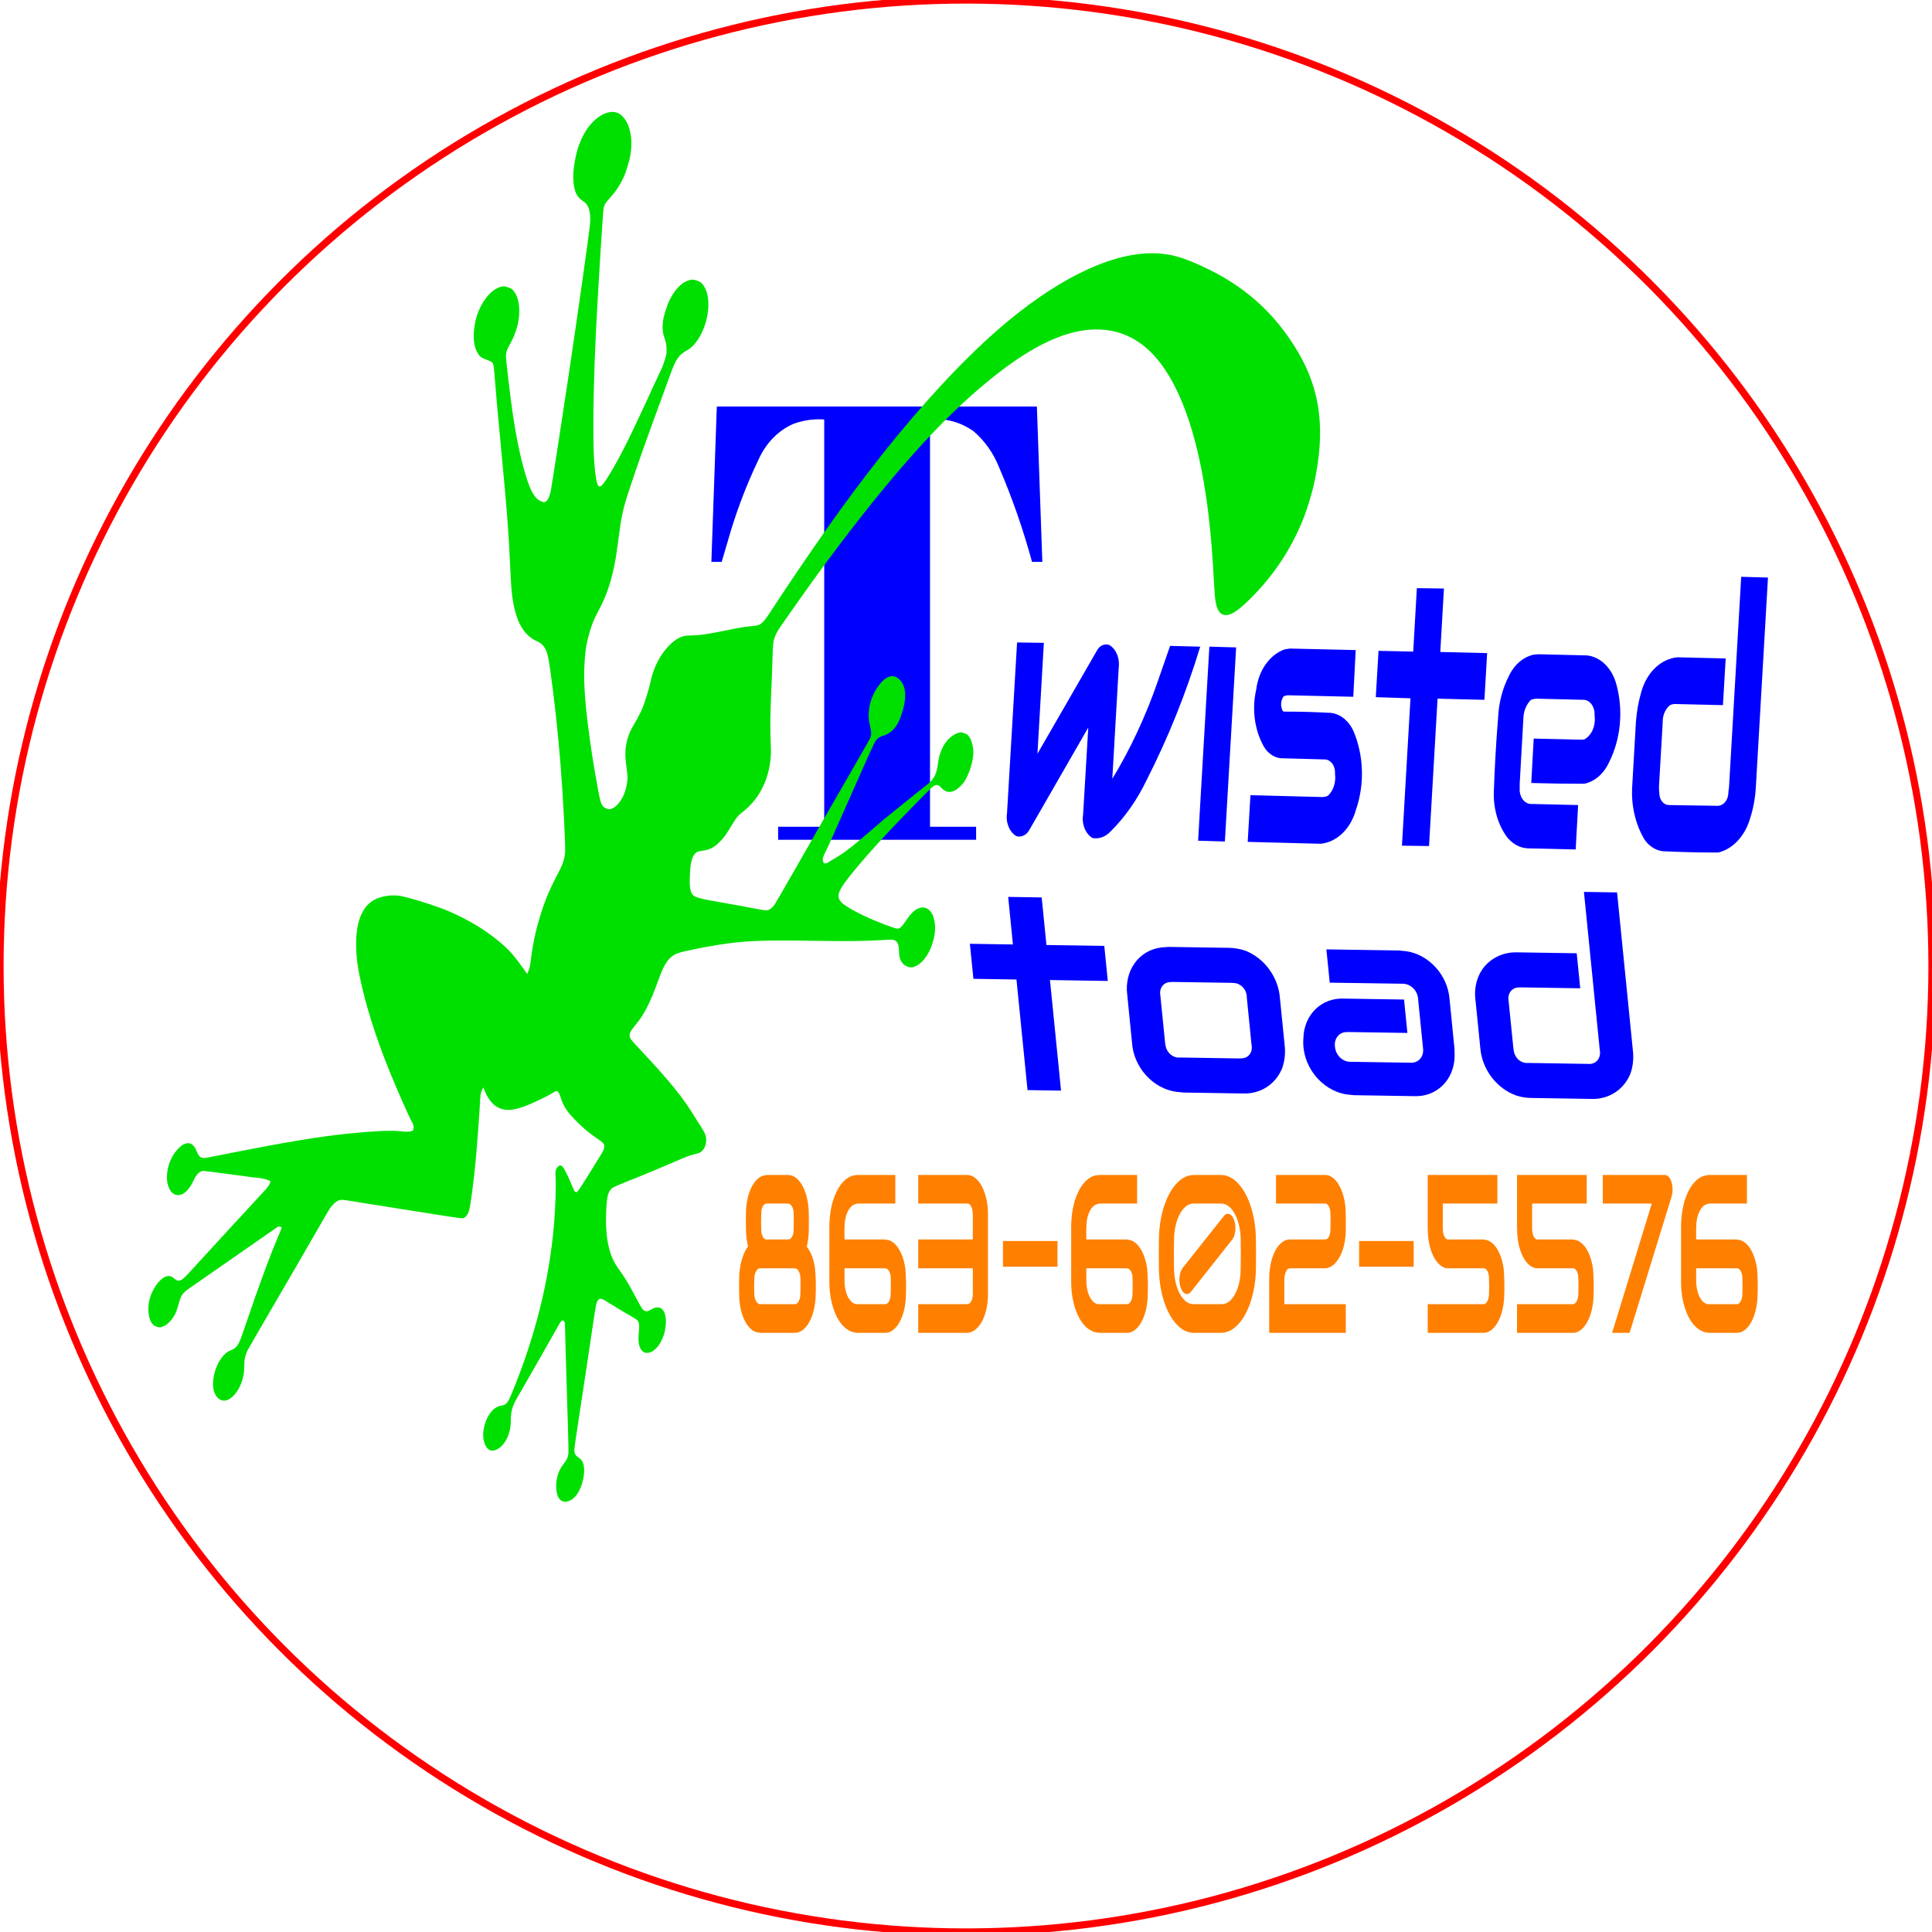 <?xml version="1.0" encoding="UTF-8"?>
<svg xmlns="http://www.w3.org/2000/svg" xmlns:xlink="http://www.w3.org/1999/xlink" width="50.800mm" height="50.800mm" viewBox="-96.056 -4.647 50.8 50.8">
    <circle transform="matrix(-1,0,0,1,-70.656,20.753)" style="stroke:#ff0000;stroke-width:0.05mm;fill:none" r="25.4" cx="0" cy="0"/>
    <path transform="matrix(-1,0,0,1,0,0)" style="stroke:none;fill:#0000ff;fill-rule:evenodd" d="M77.351,10.127L77.08,10.127L76.931,9.622C76.719,8.863,76.443,8.129,76.108,7.431C75.915,7.002,75.59,6.67,75.196,6.499C74.934,6.402,74.658,6.363,74.384,6.383L74.384,17.092L75.596,17.092L75.596,17.434L70.39,17.434L70.39,17.092L71.602,17.092L71.602,6.383C71.201,6.342,70.799,6.45,70.457,6.692C70.164,6.942,69.931,7.273,69.781,7.653C69.439,8.451,69.151,9.278,68.92,10.127L68.649,10.127L68.792,6.042L77.208,6.042L77.351,10.127z"/>
    <path transform="matrix(-1,0,0,1,0,0)" style="stroke:none;fill:#0000ff;fill-rule:evenodd" d="M69.422,20.187L70.554,20.169L70.461,21.09L69.329,21.108L69.038,24.016L68.157,24.03L68.448,21.122L66.928,21.146L67.02,20.224L68.541,20.201L68.666,18.95L69.547,18.936L69.422,20.187z"/>
    <path transform="matrix(-1,0,0,1,0,0)" style="stroke:none;fill:#0000ff;fill-rule:evenodd" d="M65.513,20.265C66.109,20.332,66.502,20.878,66.415,21.521L66.291,22.768C66.25,23.412,65.745,23.974,65.133,24.06L64.942,24.08L63.371,24.105C62.91,24.121,62.511,23.862,62.34,23.434C62.275,23.246,62.253,23.04,62.278,22.831L62.403,21.584C62.446,21.046,62.806,20.553,63.301,20.354C63.45,20.302,63.603,20.276,63.755,20.275L65.325,20.251L65.513,20.265zM63.662,21.196L63.581,21.203C63.497,21.215,63.417,21.261,63.359,21.331C63.301,21.401,63.27,21.49,63.273,21.577L63.149,22.817C63.129,22.904,63.142,22.991,63.186,23.059C63.229,23.127,63.3,23.17,63.381,23.179L63.463,23.184L65.027,23.159C65.109,23.169,65.194,23.144,65.265,23.089C65.336,23.034,65.386,22.954,65.405,22.867L65.42,22.782L65.545,21.535C65.563,21.448,65.549,21.361,65.504,21.294C65.46,21.227,65.389,21.185,65.308,21.177L65.226,21.172L63.662,21.196z"/>
    <path transform="matrix(-1,0,0,1,0,0)" style="stroke:none;fill:#0000ff;fill-rule:evenodd" d="M61.092,21.191L59.18,21.22C59.08,21.217,58.979,21.258,58.9,21.334C58.822,21.41,58.774,21.514,58.769,21.619L58.64,22.905C58.623,23.012,58.649,23.116,58.712,23.191C58.776,23.265,58.87,23.303,58.972,23.296L60.536,23.272C60.635,23.277,60.736,23.238,60.815,23.164C60.894,23.09,60.944,22.988,60.953,22.883C60.984,22.694,60.877,22.526,60.704,22.495L60.621,22.489L59.05,22.513L59.138,21.635L60.709,21.61C61.309,21.579,61.777,22.037,61.785,22.664C61.811,22.997,61.704,23.343,61.488,23.62C61.272,23.898,60.967,24.082,60.644,24.13L60.455,24.15L58.884,24.175C58.285,24.206,57.818,23.749,57.808,23.124L57.812,22.925L57.941,21.632C57.984,21.002,58.478,20.452,59.078,20.365L59.267,20.345L61.18,20.316L61.092,21.191z"/>
    <path transform="matrix(-1,0,0,1,0,0)" style="stroke:none;fill:#0000ff;fill-rule:evenodd" d="M53.992,22.96C53.971,23.062,53.993,23.164,54.055,23.235C54.116,23.306,54.209,23.339,54.306,23.327L55.877,23.302C55.958,23.311,56.043,23.285,56.113,23.23C56.183,23.174,56.232,23.093,56.249,23.006L56.263,22.918L56.388,21.678C56.406,21.591,56.392,21.504,56.347,21.437C56.303,21.37,56.232,21.328,56.151,21.319L56.069,21.315L54.505,21.339L54.598,20.418L56.168,20.394C56.497,20.386,56.799,20.514,57.011,20.752C57.216,20.99,57.306,21.321,57.258,21.664L57.133,22.911C57.088,23.466,56.708,23.97,56.193,24.157C56.058,24.201,55.921,24.223,55.785,24.223L54.214,24.248C53.753,24.264,53.354,24.005,53.183,23.577C53.118,23.389,53.097,23.183,53.121,22.974L53.537,18.818L54.408,18.805L53.992,22.96z"/>
    <path transform="matrix(-1,0,0,1,0,0)" style="stroke:none;fill:#0000ff;fill-rule:evenodd" d="M50.593,16.051L50.609,16.171C50.607,16.27,50.636,16.367,50.692,16.437C50.748,16.507,50.826,16.544,50.905,16.541L52.177,16.521C52.311,16.52,52.421,16.388,52.425,16.221C52.434,16.148,52.437,16.075,52.433,16.001L52.337,14.353C52.343,14.169,52.27,13.994,52.145,13.894C52.104,13.875,52.061,13.865,52.017,13.864L50.753,13.894L50.681,12.666L51.953,12.636C52.382,12.677,52.752,13.029,52.897,13.535C52.972,13.792,53.021,14.061,53.041,14.333L53.137,16.001C53.175,16.515,53.058,17.027,52.809,17.439C52.667,17.636,52.462,17.746,52.249,17.739C51.791,17.76,51.332,17.77,50.873,17.769C50.491,17.674,50.176,17.337,50.041,16.88C49.957,16.622,49.906,16.349,49.889,16.071L49.569,10.539L50.273,10.519L50.593,16.051z"/>
    <path transform="matrix(-1,0,0,1,0,0)" style="stroke:none;fill:#0000ff;fill-rule:evenodd" d="M55.729,12.566C56.005,12.626,56.245,12.834,56.385,13.135C56.551,13.462,56.648,13.837,56.665,14.224C56.718,14.871,56.755,15.521,56.777,16.171C56.793,16.608,56.67,17.036,56.433,17.36C56.291,17.54,56.1,17.646,55.897,17.659L54.625,17.689L54.561,16.521L55.825,16.491C55.905,16.481,55.978,16.433,56.029,16.356C56.08,16.28,56.105,16.181,56.097,16.081L56.097,15.961L56.001,14.254C55.998,14.058,55.924,13.875,55.801,13.754C55.757,13.737,55.712,13.727,55.665,13.724L54.401,13.754C54.321,13.762,54.248,13.81,54.196,13.888C54.145,13.965,54.121,14.064,54.129,14.164C54.091,14.425,54.2,14.684,54.393,14.793L54.457,14.803L55.729,14.773L55.793,15.941C55.329,15.955,54.866,15.962,54.401,15.961C54.125,15.906,53.883,15.696,53.745,15.392C53.439,14.784,53.368,14.035,53.553,13.355C53.664,12.927,53.97,12.623,54.329,12.586L55.601,12.556L55.729,12.566z"/>
    <path transform="matrix(-1,0,0,1,0,0)" style="stroke:none;fill:#0000ff;fill-rule:evenodd" d="M58.897,12.486L59.809,12.466L59.881,13.684L58.969,13.714L59.193,17.589L58.481,17.599L58.257,13.724L57.025,13.754L56.953,12.526L58.185,12.496L58.089,10.828L58.801,10.818L58.897,12.486z"/>
    <path transform="matrix(-1,0,0,1,0,0)" style="stroke:none;fill:#0000ff;fill-rule:evenodd" d="M62.273,12.426C62.669,12.564,62.963,12.978,63.025,13.485C63.143,13.996,63.07,14.546,62.825,14.983C62.704,15.187,62.509,15.303,62.305,15.292L61.209,15.322C61.135,15.328,61.065,15.372,61.016,15.443C60.968,15.515,60.946,15.609,60.953,15.702C60.924,15.925,60.998,16.15,61.145,16.281C61.187,16.297,61.23,16.307,61.273,16.311L63.177,16.261L63.249,17.489L61.337,17.539C60.909,17.502,60.54,17.148,60.401,16.64C60.172,15.978,60.196,15.222,60.465,14.583C60.6,14.278,60.859,14.09,61.137,14.094C61.527,14.073,61.916,14.063,62.305,14.064L62.329,14.044C62.389,13.929,62.383,13.78,62.313,13.674L62.289,13.654C62.26,13.647,62.231,13.64,62.201,13.634L60.473,13.674L60.409,12.446L62.137,12.406L62.273,12.426z"/>
    <path transform="matrix(-1,0,0,1,0,0)" style="stroke:none;fill:#0000ff;fill-rule:evenodd" d="M64.553,17.459L63.849,17.479L63.553,12.376L64.257,12.356L64.553,17.459z"/>
    <path transform="matrix(-1,0,0,1,0,0)" style="stroke:none;fill:#0000ff;fill-rule:evenodd" d="M69.577,16.73C69.617,16.98,69.514,17.232,69.329,17.34C69.202,17.376,69.069,17.313,68.993,17.18L67.441,14.483L67.577,16.77C67.618,17.023,67.515,17.278,67.329,17.389C67.156,17.42,66.981,17.354,66.849,17.21C66.472,16.835,66.152,16.378,65.905,15.861C65.342,14.756,64.87,13.581,64.497,12.356L65.289,12.336L65.609,13.255C65.924,14.171,66.327,15.037,66.809,15.832L66.641,12.915C66.606,12.671,66.704,12.427,66.881,12.316C67.008,12.265,67.146,12.326,67.217,12.466L68.777,15.172L68.609,12.256L69.313,12.246L69.577,16.73z"/>
    <path transform="matrix(-1,0,0,1,0,0)" style="stroke:none;fill:#ff8000;fill-rule:evenodd" d="M73.588,26.256C73.819,26.292,74.028,26.534,74.149,26.908C74.217,27.132,74.251,27.385,74.248,27.643L74.248,29.006C74.261,29.608,74.057,30.151,73.752,30.324C73.674,30.372,73.593,30.397,73.512,30.398L72.792,30.398C72.503,30.415,72.258,29.997,72.237,29.451C72.226,29.213,72.23,28.973,72.248,28.736C72.299,28.321,72.481,28.011,72.704,27.958L72.792,27.944L73.85,27.944C73.855,27.798,73.853,27.652,73.844,27.508C73.82,27.259,73.716,27.065,73.585,27.021L73.512,27L72.515,27L72.515,26.248L73.512,26.248L73.588,26.256zM72.795,28.702L72.757,28.707C72.72,28.715,72.686,28.752,72.663,28.808C72.64,28.864,72.63,28.935,72.634,29.006C72.63,29.138,72.631,29.271,72.637,29.404C72.646,29.55,72.714,29.656,72.792,29.645L73.509,29.645C73.6,29.652,73.688,29.587,73.753,29.466C73.818,29.344,73.853,29.178,73.85,29.006L73.85,28.702L72.795,28.702z"/>
    <path transform="matrix(-1,0,0,1,0,0)" style="stroke:none;fill:#ff8000;fill-rule:evenodd" d="M51.195,26.256L51.275,26.28C51.476,26.35,51.65,26.579,51.756,26.908C51.823,27.132,51.857,27.385,51.854,27.643L51.854,29.006C51.868,29.608,51.663,30.151,51.358,30.324C51.281,30.372,51.2,30.397,51.119,30.398L50.398,30.398C50.109,30.415,49.864,29.997,49.844,29.451C49.833,29.213,49.836,28.973,49.854,28.736C49.906,28.321,50.088,28.011,50.311,27.958L50.398,27.944L51.457,27.944C51.461,27.798,51.459,27.652,51.451,27.508C51.426,27.259,51.323,27.065,51.192,27.021L51.119,27L50.122,27L50.122,26.248L51.119,26.248L51.195,26.256zM50.401,28.702C50.358,28.693,50.313,28.721,50.282,28.78C50.251,28.839,50.236,28.922,50.241,29.006C50.236,29.138,50.237,29.271,50.243,29.404C50.253,29.55,50.321,29.656,50.398,29.645L51.116,29.645C51.207,29.651,51.295,29.587,51.36,29.466C51.424,29.344,51.459,29.178,51.457,29.006L51.457,28.702L50.401,28.702z"/>
    <path transform="matrix(-1,0,0,1,0,0)" style="stroke:none;fill:#ff8000;fill-rule:evenodd" d="M71.912,27L70.636,27C70.599,26.991,70.561,27.011,70.531,27.055C70.502,27.1,70.483,27.166,70.48,27.237L70.477,27.31L70.477,27.944L71.912,27.944L71.912,28.702L70.477,28.702L70.477,29.341C70.472,29.412,70.482,29.483,70.505,29.539C70.527,29.595,70.561,29.631,70.598,29.64L70.636,29.645L71.912,29.645L71.912,30.398L70.636,30.398C70.486,30.401,70.341,30.292,70.233,30.094C70.128,29.895,70.072,29.622,70.078,29.341L70.078,27.304C70.072,26.818,70.245,26.39,70.495,26.275C70.541,26.256,70.589,26.247,70.636,26.248L71.912,26.248L71.912,27z"/>
    <path transform="matrix(-1,0,0,1,0,0)" style="stroke:none;fill:#ff8000;fill-rule:evenodd" d="M53.912,27L52.624,27L53.667,30.398L53.207,30.398L52.104,26.818C52.075,26.723,52.069,26.609,52.088,26.506C52.106,26.402,52.147,26.319,52.2,26.276C52.225,26.257,52.251,26.248,52.277,26.248L53.912,26.248L53.912,27z"/>
    <path transform="matrix(-1,0,0,1,0,0)" style="stroke:none;fill:#ff8000;fill-rule:evenodd" d="M67.23,26.256C67.461,26.292,67.67,26.534,67.791,26.908C67.859,27.132,67.893,27.385,67.89,27.643L67.89,29.006C67.903,29.608,67.699,30.151,67.394,30.324C67.316,30.372,67.236,30.396,67.154,30.398L66.434,30.398C66.145,30.415,65.9,29.997,65.879,29.451C65.868,29.213,65.872,28.973,65.89,28.736C65.941,28.321,66.123,28.011,66.347,27.958L66.434,27.944L67.492,27.944C67.497,27.798,67.495,27.652,67.486,27.508C67.462,27.259,67.359,27.065,67.227,27.021L67.154,27L66.157,27L66.157,26.248L67.154,26.248L67.23,26.256zM66.437,28.702L66.399,28.707C66.362,28.715,66.328,28.752,66.305,28.808C66.282,28.864,66.272,28.935,66.276,29.006C66.272,29.138,66.273,29.271,66.279,29.404C66.288,29.55,66.357,29.656,66.434,29.645L67.151,29.645C67.242,29.652,67.331,29.587,67.395,29.466C67.46,29.344,67.495,29.178,67.492,29.006L67.492,28.702L66.437,28.702z"/>
    <path transform="matrix(-1,0,0,1,0,0)" style="stroke:none;fill:#ff8000;fill-rule:evenodd" d="M56.167,27.643L56.16,27.808C56.127,28.332,55.888,28.721,55.609,28.702L54.713,28.702C54.676,28.693,54.638,28.712,54.608,28.756C54.579,28.8,54.56,28.866,54.556,28.936C54.549,29.092,54.549,29.248,54.556,29.404C54.565,29.549,54.633,29.655,54.71,29.645L56.167,29.645L56.167,30.398L54.71,30.398C54.421,30.413,54.177,29.996,54.156,29.451C54.146,29.213,54.149,28.973,54.167,28.736C54.218,28.321,54.4,28.011,54.623,27.958L54.71,27.944L55.609,27.944C55.646,27.953,55.684,27.934,55.714,27.891C55.743,27.848,55.762,27.783,55.767,27.713L55.77,27.643L55.77,27L54.335,27L54.335,26.248L56.167,26.248L56.167,27.643z"/>
    <path transform="matrix(-1,0,0,1,0,0)" style="stroke:none;fill:#ff8000;fill-rule:evenodd" d="M64.756,26.256C65.227,26.339,65.586,27.089,65.584,27.984C65.588,28.252,65.588,28.519,65.582,28.787C65.549,29.696,65.149,30.401,64.667,30.398L63.95,30.398C63.706,30.399,63.472,30.216,63.3,29.89C63.128,29.564,63.031,29.122,63.032,28.661C63.028,28.394,63.029,28.126,63.034,27.858C63.069,26.95,63.468,26.247,63.95,26.248L64.667,26.248L64.756,26.256zM63.95,27L63.899,27.003C63.631,27.046,63.427,27.475,63.433,27.984C63.428,28.245,63.429,28.506,63.435,28.766C63.447,29.235,63.644,29.612,63.892,29.641L63.95,29.645L64.667,29.645C64.806,29.651,64.94,29.549,65.038,29.364C65.136,29.178,65.19,28.924,65.187,28.661C65.192,28.399,65.191,28.136,65.184,27.874C65.16,27.371,64.934,26.989,64.667,27L63.95,27zM63.808,27.275C63.834,27.285,63.859,27.304,63.881,27.333L64.957,28.69C65.002,28.745,65.032,28.831,65.042,28.929C65.052,29.027,65.041,29.129,65.011,29.211C64.957,29.366,64.851,29.423,64.762,29.344L64.736,29.312L63.662,27.955C63.617,27.902,63.586,27.816,63.575,27.717C63.565,27.619,63.576,27.517,63.606,27.434C63.65,27.309,63.73,27.246,63.808,27.275z"/>
    <path transform="matrix(-1,0,0,1,0,0)" style="stroke:none;fill:#ff8000;fill-rule:evenodd" d="M75.972,26.262C76.248,26.325,76.452,26.778,76.442,27.304C76.446,27.455,76.444,27.606,76.439,27.756C76.431,27.883,76.414,28.006,76.387,28.123C76.536,28.328,76.624,28.657,76.621,29.006C76.624,29.164,76.623,29.323,76.618,29.482C76.594,29.953,76.399,30.329,76.151,30.384L76.065,30.398L75.165,30.398C74.877,30.413,74.632,29.996,74.61,29.451C74.598,29.204,74.603,28.954,74.625,28.709C74.656,28.472,74.734,28.266,74.843,28.135C74.805,27.98,74.787,27.812,74.789,27.643C74.786,27.494,74.787,27.345,74.792,27.196C74.809,26.751,74.976,26.378,75.205,26.275C75.252,26.256,75.3,26.247,75.347,26.248L75.886,26.248L75.972,26.262zM75.347,27L75.311,27.005C75.273,27.015,75.239,27.052,75.215,27.109C75.192,27.166,75.182,27.238,75.187,27.31C75.183,27.444,75.184,27.578,75.189,27.712C75.194,27.833,75.245,27.929,75.309,27.939L75.347,27.944L75.886,27.944C75.922,27.951,75.959,27.932,75.988,27.889C76.017,27.846,76.035,27.782,76.039,27.713C76.046,27.554,76.046,27.394,76.039,27.234C76.035,27.113,75.984,27.016,75.92,27.005L75.883,27L75.347,27zM75.165,28.702L75.131,28.707C75.055,28.729,75.002,28.861,75.009,29.006C75.005,29.138,75.006,29.271,75.012,29.404C75.02,29.549,75.088,29.656,75.165,29.645L76.065,29.645C76.107,29.648,76.149,29.618,76.18,29.56C76.21,29.502,76.226,29.423,76.224,29.341C76.228,29.209,76.227,29.076,76.221,28.943C76.209,28.798,76.142,28.694,76.065,28.702L75.165,28.702z"/>
    <path transform="matrix(-1,0,0,1,0,0)" style="stroke:none;fill:#ff8000;fill-rule:evenodd" d="M58.516,27.643L58.509,27.808C58.476,28.332,58.236,28.721,57.958,28.702L57.062,28.702C57.025,28.693,56.987,28.712,56.957,28.756C56.928,28.8,56.909,28.866,56.905,28.936C56.898,29.092,56.898,29.248,56.905,29.404C56.914,29.549,56.982,29.655,57.059,29.645L58.516,29.645L58.516,30.398L57.059,30.398C56.77,30.413,56.526,29.996,56.505,29.451C56.495,29.213,56.498,28.973,56.516,28.736C56.567,28.321,56.749,28.011,56.972,27.958L57.059,27.944L57.958,27.944C57.995,27.953,58.033,27.934,58.062,27.891C58.092,27.848,58.111,27.783,58.116,27.713L58.119,27.643L58.119,27L56.684,27L56.684,26.248L58.516,26.248L58.516,27.643z"/>
    <path transform="matrix(-1,0,0,1,0,0)" style="stroke:none;fill:#ff8000;fill-rule:evenodd" d="M62.505,27L61.228,27C61.191,26.993,61.154,27.013,61.125,27.058C61.096,27.102,61.078,27.167,61.075,27.238C61.068,27.396,61.068,27.554,61.075,27.712C61.079,27.833,61.13,27.929,61.193,27.939L61.231,27.944L62.127,27.944C62.417,27.925,62.663,28.347,62.681,28.895L62.684,29.006L62.684,30.398L60.67,30.398L60.67,29.645L62.286,29.645L62.286,29.006C62.287,28.893,62.256,28.787,62.205,28.728C62.181,28.708,62.154,28.7,62.127,28.702L61.228,28.702C61.039,28.706,60.861,28.529,60.755,28.232C60.696,28.057,60.666,27.851,60.67,27.643C60.666,27.494,60.668,27.345,60.673,27.196C60.694,26.65,60.939,26.231,61.228,26.248L62.505,26.248L62.505,27z"/>
    <path transform="matrix(-1,0,0,1,0,0)" style="stroke:none;fill:#ff8000;fill-rule:evenodd" d="M60.32,28.661L58.885,28.661L58.885,27.984L60.32,27.984L60.32,28.661z"/>
    <path transform="matrix(-1,0,0,1,0,0)" style="stroke:none;fill:#ff8000;fill-rule:evenodd" d="M69.684,28.661L68.25,28.661L68.25,27.984L69.684,27.984L69.684,28.661z"/>
    <path transform="matrix(-1,0,0,1,0,0)" style="stroke:none;fill:#00e000;fill-rule:evenodd" d="M90.184,32.18C90.096,32.189,90.004,32.143,89.907,32.042C89.782,31.913,89.685,31.704,89.648,31.486C89.641,31.444,89.634,31.342,89.632,31.26C89.63,31.118,89.628,31.104,89.604,31.017C89.59,30.966,89.568,30.902,89.555,30.873C89.541,30.845,89.294,30.416,89.004,29.919C88.409,28.899,88.044,28.27,87.68,27.636C87.542,27.396,87.411,27.172,87.388,27.137C87.334,27.053,87.244,26.963,87.187,26.934C87.091,26.886,87.124,26.883,86.478,26.989C86.281,27.021,85.816,27.095,85.445,27.153C85.074,27.211,84.58,27.289,84.348,27.326C84.077,27.369,83.913,27.39,83.888,27.386C83.817,27.371,83.757,27.299,83.723,27.185C83.684,27.059,83.6,26.42,83.547,25.856C83.512,25.477,83.444,24.554,83.433,24.305C83.426,24.167,83.423,24.135,83.406,24.08C83.395,24.045,83.377,24,83.366,23.982L83.346,23.947L83.307,24.043C83.155,24.411,82.918,24.572,82.59,24.53C82.499,24.518,82.364,24.482,82.239,24.434C82.057,24.365,81.644,24.168,81.551,24.106C81.473,24.055,81.429,24.037,81.404,24.045C81.377,24.053,81.346,24.111,81.316,24.204C81.241,24.443,81.151,24.58,80.905,24.83C80.728,25.01,80.539,25.167,80.33,25.307C80.207,25.39,80.178,25.418,80.168,25.466C80.162,25.498,80.163,25.514,80.177,25.559C80.196,25.624,80.216,25.656,80.589,26.254C80.879,26.716,80.88,26.719,80.93,26.691C80.95,26.681,80.969,26.643,81.023,26.511C81.125,26.257,81.229,26.057,81.278,26.016C81.311,25.988,81.349,25.992,81.384,26.028C81.446,26.091,81.459,26.145,81.448,26.301C81.433,26.541,81.451,27.088,81.489,27.548C81.613,29.017,81.989,30.521,82.602,31.996C82.708,32.249,82.75,32.298,82.873,32.312C83.064,32.335,83.242,32.544,83.316,32.831C83.357,32.991,83.362,33.117,83.332,33.245C83.297,33.395,83.214,33.493,83.118,33.496C83.064,33.498,83.003,33.477,82.942,33.436C82.82,33.352,82.729,33.219,82.673,33.038C82.638,32.923,82.625,32.836,82.624,32.689C82.622,32.535,82.61,32.454,82.573,32.346C82.538,32.246,82.525,32.222,82.298,31.829C82.035,31.376,81.391,30.244,81.357,30.178C81.316,30.099,81.28,30.064,81.249,30.074C81.215,30.085,81.2,30.125,81.201,30.204C81.201,30.279,81.155,31.885,81.123,32.871C81.113,33.214,81.106,33.522,81.109,33.554C81.119,33.663,81.149,33.735,81.227,33.832C81.249,33.86,81.286,33.914,81.309,33.952C81.433,34.155,81.469,34.464,81.395,34.677C81.354,34.792,81.268,34.853,81.165,34.838C80.954,34.809,80.78,34.564,80.714,34.203C80.669,33.954,80.706,33.771,80.818,33.696C80.934,33.618,80.957,33.578,80.953,33.462C80.952,33.419,80.905,33.091,80.828,32.589C80.693,31.713,80.561,30.839,80.461,30.152C80.39,29.671,80.374,29.591,80.332,29.54C80.279,29.475,80.25,29.483,80.003,29.638C79.789,29.771,79.586,29.892,79.427,29.982C79.31,30.048,79.282,30.073,79.263,30.131C79.246,30.184,79.245,30.25,79.259,30.394C79.284,30.649,79.256,30.793,79.162,30.881C79.049,30.987,78.842,30.9,78.713,30.692C78.649,30.59,78.599,30.468,78.576,30.362C78.528,30.138,78.538,29.945,78.603,29.833C78.673,29.712,78.783,29.696,78.935,29.786C79.018,29.835,79.055,29.842,79.107,29.818C79.16,29.793,79.178,29.765,79.335,29.47C79.496,29.165,79.64,28.923,79.744,28.783C79.793,28.717,79.854,28.627,79.88,28.581C80.02,28.339,80.098,28.025,80.117,27.637C80.132,27.341,80.112,26.948,80.075,26.79C80.054,26.699,80.007,26.624,79.944,26.581C79.919,26.564,79.746,26.489,79.559,26.415C79.064,26.219,78.708,26.07,78.154,25.83C77.995,25.762,77.905,25.729,77.819,25.71C77.754,25.696,77.679,25.672,77.652,25.658C77.554,25.605,77.492,25.485,77.487,25.339C77.484,25.224,77.518,25.137,77.631,24.969C77.669,24.912,77.734,24.81,77.775,24.741C78.087,24.224,78.43,23.799,79.196,22.981C79.441,22.719,79.468,22.687,79.489,22.636C79.519,22.563,79.496,22.491,79.409,22.382C79.248,22.18,79.216,22.138,79.156,22.04C79.034,21.843,78.924,21.61,78.819,21.323C78.689,20.973,78.673,20.931,78.628,20.833C78.516,20.591,78.404,20.476,78.213,20.41C78.09,20.367,77.543,20.255,77.173,20.197C76.465,20.086,76.037,20.069,74.552,20.092C73.749,20.104,73.326,20.099,72.876,20.072C72.613,20.056,72.594,20.056,72.547,20.071C72.461,20.099,72.421,20.186,72.418,20.356C72.414,20.537,72.383,20.624,72.294,20.71C72.239,20.762,72.141,20.797,72.075,20.787C71.902,20.761,71.727,20.591,71.601,20.326C71.556,20.231,71.499,20.041,71.483,19.936C71.462,19.794,71.463,19.681,71.487,19.561C71.511,19.442,71.538,19.378,71.594,19.313C71.696,19.194,71.833,19.181,71.979,19.276C72.055,19.326,72.122,19.397,72.199,19.51C72.348,19.728,72.383,19.764,72.459,19.772C72.516,19.777,73.062,19.566,73.361,19.422C73.603,19.306,73.829,19.174,73.91,19.101C74.036,18.987,74.039,18.868,73.922,18.677C73.779,18.444,73.283,17.857,72.714,17.248C72.317,16.823,71.575,16.066,71.519,16.029C71.435,15.972,71.378,15.983,71.301,16.071C71.171,16.222,70.993,16.21,70.818,16.04C70.777,16,70.729,15.946,70.71,15.919C70.565,15.709,70.453,15.335,70.462,15.095C70.466,15.014,70.501,14.86,70.531,14.796C70.544,14.769,70.571,14.726,70.591,14.701C70.624,14.66,70.636,14.653,70.712,14.629C70.792,14.604,70.8,14.603,70.862,14.622C70.946,14.648,71.039,14.709,71.116,14.788C71.26,14.936,71.356,15.152,71.389,15.4C71.408,15.548,71.428,15.636,71.458,15.706C71.514,15.839,71.577,15.911,71.766,16.054C71.829,16.102,72.009,16.246,72.164,16.373C72.32,16.5,72.508,16.652,72.582,16.71C72.766,16.855,72.84,16.917,73.142,17.179C73.66,17.629,73.879,17.796,74.139,17.942C74.173,17.961,74.219,17.989,74.241,18.004C74.354,18.084,74.41,18.073,74.421,17.969C74.427,17.921,74.407,17.862,74.349,17.75C74.322,17.699,74.25,17.542,74.188,17.403C74.126,17.263,73.969,16.908,73.838,16.614C73.707,16.32,73.484,15.818,73.343,15.499C73.071,14.887,73.049,14.843,72.983,14.778C72.947,14.743,72.878,14.706,72.827,14.695C72.735,14.675,72.612,14.592,72.537,14.501C72.449,14.394,72.394,14.279,72.333,14.079C72.281,13.908,72.26,13.794,72.256,13.663C72.249,13.44,72.315,13.28,72.455,13.18C72.621,13.062,72.821,13.166,73.011,13.469C73.109,13.626,73.17,13.786,73.198,13.96C73.226,14.137,73.219,14.283,73.175,14.464C73.145,14.589,73.141,14.654,73.161,14.72C73.176,14.771,73.212,14.835,73.611,15.527C74.075,16.331,74.561,17.177,75.179,18.259C75.448,18.729,75.682,19.133,75.701,19.156C75.762,19.235,75.817,19.274,75.885,19.288C75.911,19.293,75.992,19.283,76.107,19.261C76.655,19.158,76.8,19.132,77.192,19.063C77.776,18.96,77.836,18.937,77.888,18.795C77.916,18.718,77.925,18.606,77.918,18.404C77.909,18.168,77.898,18.071,77.867,17.967C77.829,17.841,77.777,17.773,77.696,17.743C77.679,17.737,77.624,17.727,77.573,17.72C77.402,17.699,77.274,17.633,77.132,17.489C77.013,17.369,76.965,17.301,76.774,16.985C76.695,16.853,76.64,16.789,76.54,16.712C76.369,16.58,76.208,16.405,76.102,16.234C75.935,15.967,75.838,15.68,75.799,15.346C75.783,15.202,75.781,15.117,75.791,14.891C75.809,14.49,75.804,14.148,75.773,13.453C75.762,13.217,75.749,12.863,75.744,12.667C75.733,12.261,75.725,12.204,75.669,12.068C75.624,11.96,75.593,11.912,75.337,11.547C74.813,10.799,74.429,10.267,74.038,9.75C72.376,7.548,71.073,6.137,69.786,5.144C68.886,4.45,68.107,4.081,67.421,4.024C66.609,3.957,65.949,4.297,65.439,5.046C64.869,5.883,64.472,7.217,64.271,8.965C64.213,9.466,64.17,10.01,64.135,10.681C64.111,11.14,64.087,11.286,64.017,11.406C63.975,11.478,63.938,11.506,63.867,11.521C63.721,11.552,63.538,11.443,63.221,11.135C62.575,10.506,62.088,9.772,61.764,8.937C61.689,8.745,61.558,8.314,61.513,8.11C61.198,6.703,61.323,5.634,61.921,4.617C62.529,3.582,63.347,2.852,64.467,2.344C64.957,2.121,65.227,2.043,65.589,2.018C66.672,1.943,68.07,2.57,69.547,3.792C70.107,4.256,70.725,4.85,71.328,5.505C72.317,6.577,73.303,7.817,74.364,9.323C74.788,9.925,75.427,10.868,75.794,11.434C75.905,11.605,75.954,11.669,76.016,11.726C76.082,11.787,76.128,11.803,76.259,11.813C76.444,11.828,76.591,11.852,76.986,11.933C77.472,12.032,77.665,12.059,77.908,12.062C77.963,12.062,78.035,12.069,78.067,12.076C78.346,12.141,78.657,12.476,78.837,12.905C78.879,13.005,78.931,13.176,78.955,13.295C78.985,13.445,79.105,13.836,79.161,13.965C79.22,14.103,79.295,14.25,79.376,14.383C79.473,14.545,79.52,14.649,79.56,14.795C79.621,15.017,79.628,15.204,79.586,15.503C79.555,15.722,79.551,15.789,79.562,15.894C79.572,15.995,79.61,16.146,79.651,16.242C79.742,16.459,79.9,16.621,80.031,16.63C80.084,16.634,80.164,16.597,80.201,16.551C80.256,16.484,80.28,16.401,80.341,16.059C80.45,15.461,80.515,15.046,80.579,14.554C80.685,13.736,80.714,13.235,80.684,12.748C80.664,12.431,80.63,12.233,80.549,11.965C80.486,11.754,80.442,11.646,80.352,11.475C80.201,11.187,80.153,11.08,80.069,10.847C79.985,10.612,79.907,10.29,79.856,9.97C79.845,9.904,79.822,9.736,79.804,9.596C79.714,8.895,79.682,8.747,79.49,8.17C79.296,7.582,79.11,7.056,78.749,6.07C78.639,5.769,78.511,5.419,78.465,5.291C78.361,5.007,78.317,4.902,78.265,4.817C78.194,4.701,78.119,4.634,77.961,4.545C77.785,4.445,77.603,4.169,77.508,3.859C77.38,3.435,77.41,3.028,77.585,2.824C77.628,2.775,77.643,2.765,77.719,2.735C77.822,2.695,77.89,2.697,77.999,2.743C78.173,2.818,78.33,2.996,78.462,3.268C78.519,3.385,78.607,3.67,78.622,3.783C78.646,3.972,78.635,4.1,78.58,4.253C78.54,4.368,78.526,4.456,78.53,4.576L78.533,4.669L78.58,4.825C78.626,4.976,78.63,4.986,78.714,5.16C78.762,5.259,78.828,5.4,78.86,5.473C78.944,5.663,79.31,6.45,79.45,6.739C79.78,7.424,80.12,8.018,80.24,8.122C80.284,8.16,80.319,8.15,80.344,8.092C80.393,7.98,80.442,7.513,80.449,7.091C80.465,6.266,80.442,5.212,80.383,4.009C80.339,3.118,80.204,0.934,80.187,0.843C80.168,0.734,80.138,0.687,79.978,0.51C79.85,0.367,79.755,0.219,79.659,0.016C79.619,-0.069,79.606,-0.107,79.553,-0.283C79.486,-0.505,79.472,-0.577,79.458,-0.765C79.426,-1.213,79.591,-1.607,79.845,-1.689C80.096,-1.769,80.459,-1.541,80.679,-1.163C80.786,-0.979,80.865,-0.77,80.916,-0.537C80.988,-0.206,81.002,0.061,80.959,0.272C80.923,0.449,80.865,0.544,80.738,0.632C80.699,0.66,80.658,0.693,80.647,0.706C80.552,0.821,80.521,0.988,80.544,1.26C80.565,1.501,80.899,3.855,81.137,5.437C81.298,6.511,81.547,8.119,81.573,8.257C81.591,8.348,81.628,8.454,81.657,8.496C81.669,8.513,81.694,8.535,81.712,8.545C81.742,8.562,81.753,8.561,81.814,8.541C81.96,8.492,82.077,8.321,82.185,8.002C82.335,7.556,82.474,6.92,82.577,6.207C82.641,5.767,82.753,4.818,82.753,4.713C82.753,4.626,82.723,4.535,82.653,4.414C82.459,4.076,82.373,3.711,82.41,3.383C82.429,3.215,82.481,3.082,82.565,2.987C82.605,2.942,82.617,2.935,82.702,2.907C82.782,2.88,82.804,2.877,82.854,2.886C82.935,2.9,83.031,2.947,83.104,3.008C83.343,3.206,83.522,3.548,83.576,3.906C83.624,4.22,83.599,4.461,83.502,4.629C83.445,4.728,83.41,4.755,83.26,4.812C83.113,4.869,83.101,4.878,83.08,4.96C83.074,4.984,83.06,5.121,83.049,5.265C83.017,5.678,82.972,6.188,82.878,7.176C82.716,8.877,82.688,9.248,82.624,10.591C82.611,10.868,82.59,11.059,82.55,11.256C82.445,11.775,82.258,12.067,81.932,12.217C81.833,12.263,81.791,12.298,81.743,12.374C81.668,12.492,81.643,12.59,81.591,12.952C81.481,13.734,81.393,14.533,81.322,15.399C81.256,16.205,81.183,17.582,81.197,17.76C81.211,17.947,81.26,18.089,81.398,18.346C81.507,18.55,81.62,18.791,81.705,19.004C81.789,19.215,81.922,19.646,81.974,19.878C82.026,20.107,82.07,20.358,82.095,20.566C82.117,20.745,82.12,20.76,82.151,20.854C82.169,20.909,82.186,20.956,82.189,20.959C82.192,20.962,82.218,20.93,82.246,20.889C82.506,20.517,82.647,20.352,82.871,20.16C83.264,19.823,83.698,19.557,84.25,19.315C84.548,19.184,85.345,18.934,85.553,18.907C85.761,18.88,85.975,18.907,86.155,18.984C86.547,19.153,86.728,19.629,86.686,20.382C86.675,20.593,86.65,20.774,86.599,21.022C86.445,21.779,86.172,22.641,85.801,23.551C85.6,24.043,85.301,24.72,85.232,24.839C85.187,24.916,85.176,24.953,85.182,25.01C85.188,25.077,85.194,25.085,85.247,25.097C85.327,25.115,85.385,25.115,85.547,25.096C85.768,25.072,86.232,25.092,86.85,25.155C87.659,25.236,88.538,25.382,90.111,25.695C90.388,25.75,90.634,25.798,90.659,25.801C90.683,25.804,90.724,25.8,90.751,25.791C90.812,25.771,90.842,25.732,90.889,25.614C90.963,25.429,91.073,25.371,91.223,25.439C91.287,25.468,91.403,25.579,91.468,25.673C91.659,25.951,91.721,26.331,91.616,26.583C91.543,26.757,91.402,26.821,91.254,26.747C91.152,26.697,91.047,26.567,90.97,26.4C90.897,26.242,90.821,26.159,90.735,26.144C90.715,26.14,90.619,26.148,90.524,26.162C90.428,26.176,90.208,26.204,90.035,26.226C89.863,26.247,89.667,26.273,89.6,26.283C89.478,26.302,89.374,26.315,89.227,26.329C89.145,26.336,89.001,26.377,88.963,26.403C88.945,26.415,88.943,26.422,88.951,26.447C88.967,26.501,89.023,26.581,89.094,26.655C89.182,26.746,90.511,28.191,90.848,28.561C91.238,28.991,91.275,29.024,91.362,29.026C91.401,29.026,91.423,29.014,91.509,28.944C91.568,28.897,91.636,28.892,91.719,28.928C91.875,28.996,92.057,29.26,92.122,29.512C92.192,29.785,92.151,30.073,92.024,30.191C91.982,30.23,91.895,30.258,91.839,30.251C91.707,30.234,91.565,30.111,91.459,29.921C91.426,29.861,91.419,29.843,91.366,29.662C91.276,29.36,91.28,29.365,90.925,29.121C90.727,28.985,88.88,27.701,88.771,27.624C88.742,27.603,88.726,27.6,88.694,27.606C88.671,27.611,88.651,27.621,88.65,27.628C88.648,27.637,88.667,27.689,88.708,27.784C88.963,28.381,89.221,29.077,89.606,30.21C89.74,30.603,89.761,30.655,89.82,30.736C89.862,30.794,89.906,30.824,90.007,30.867C90.07,30.894,90.097,30.912,90.151,30.965C90.399,31.206,90.528,31.716,90.411,31.987C90.362,32.099,90.279,32.17,90.184,32.18z"/>
</svg>
